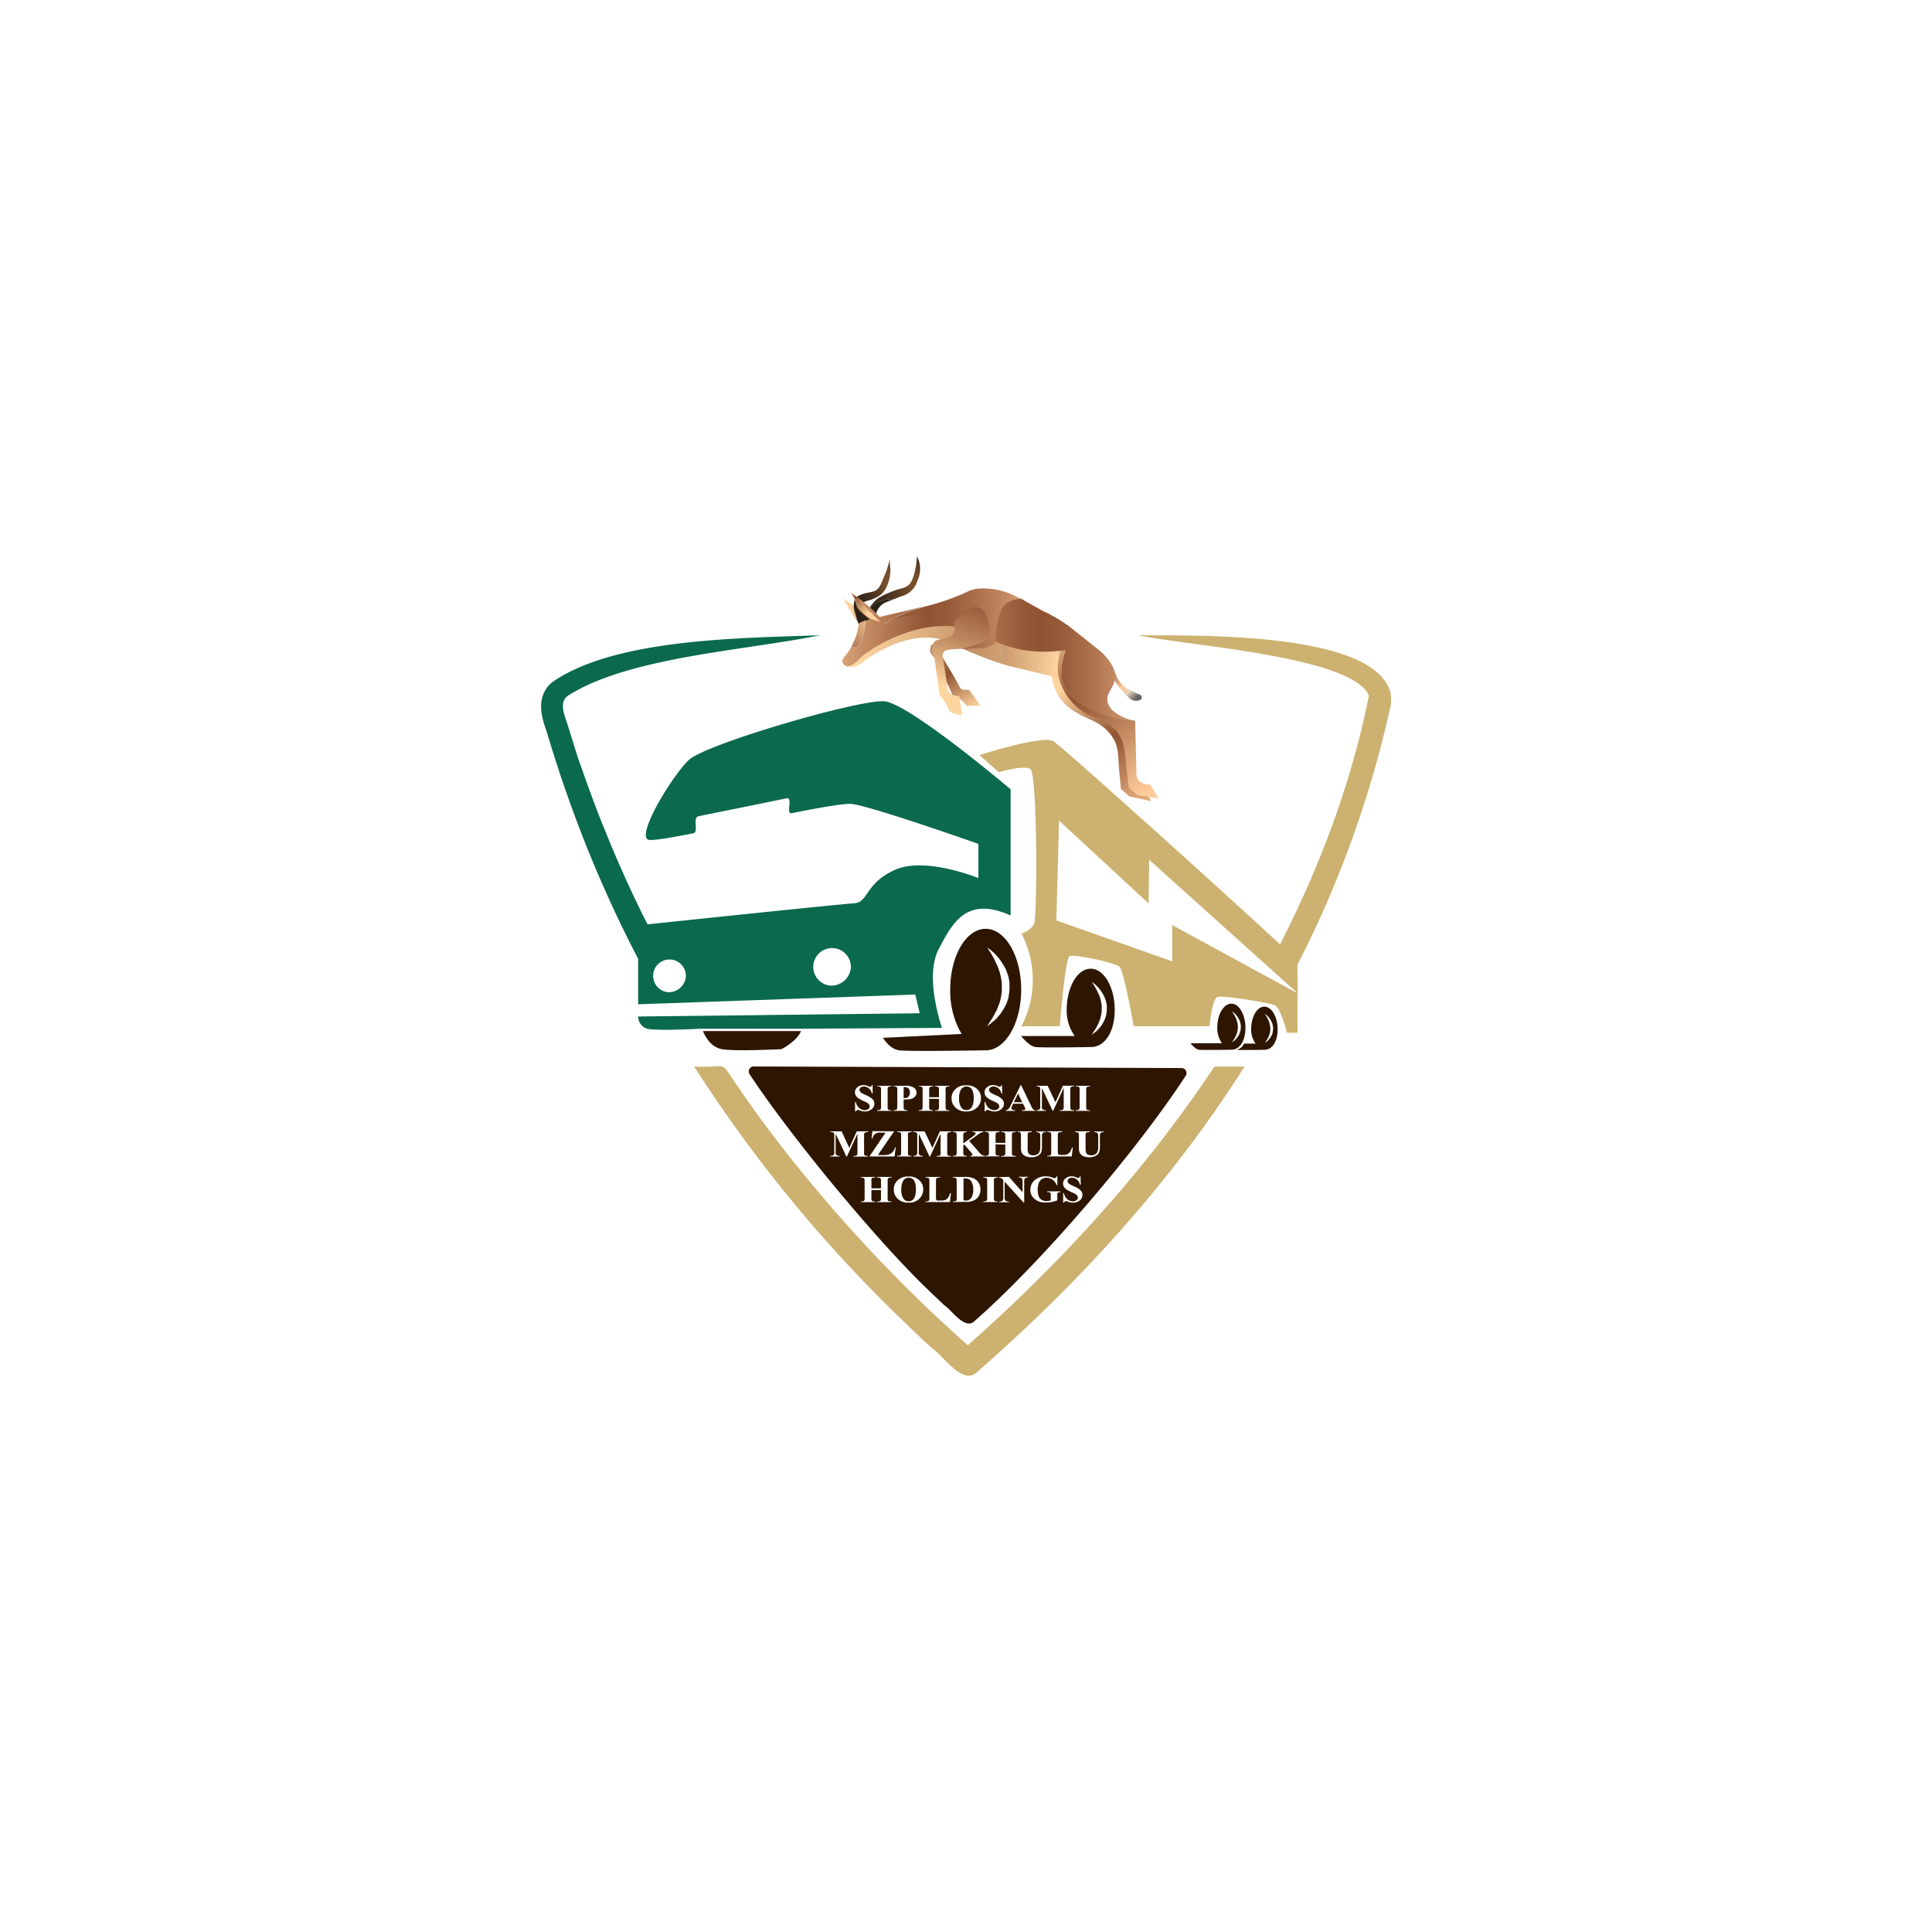 <svg xmlns="http://www.w3.org/2000/svg" xmlns:xlink="http://www.w3.org/1999/xlink" viewBox="0 0 500 500"><defs><style>.cls-1{fill:#fff;}.cls-2{fill:#2d1500;}.cls-3{fill:#ccb170;}.cls-4{fill:#0b694e;}.cls-5{fill:url(#linear-gradient);}.cls-6{fill:url(#linear-gradient-2);}.cls-7{fill:url(#linear-gradient-3);}.cls-8{fill:url(#linear-gradient-4);}.cls-9{fill:url(#linear-gradient-5);}.cls-10{fill:url(#linear-gradient-6);}.cls-11{fill:url(#linear-gradient-7);}.cls-12{fill:url(#linear-gradient-8);}.cls-13{fill:url(#linear-gradient-9);}.cls-14{fill:url(#linear-gradient-10);}.cls-15{fill:url(#linear-gradient-11);}.cls-16{fill:url(#linear-gradient-12);}.cls-17{fill:url(#linear-gradient-13);}.cls-18{fill:url(#linear-gradient-14);}.cls-19{fill:url(#linear-gradient-15);}.cls-20{fill:url(#linear-gradient-16);}.cls-21{fill:url(#linear-gradient-17);}.cls-22{fill:url(#linear-gradient-18);}.cls-23{fill:url(#linear-gradient-19);}.cls-24{fill:url(#linear-gradient-20);}.cls-25{fill:url(#linear-gradient-21);}.cls-26{fill:url(#linear-gradient-22);}.cls-27{fill:url(#linear-gradient-23);}.cls-28{fill:url(#linear-gradient-24);}.cls-29{fill:url(#linear-gradient-25);}</style><linearGradient id="linear-gradient" x1="298.86" y1="36.88" x2="280.29" y2="36.85" gradientTransform="translate(-53.31 220.55) rotate(-20.94)" gradientUnits="userSpaceOnUse"><stop offset="0" stop-color="#312418"/><stop offset="0.01" stop-color="#3b2a1b"/><stop offset="0.03" stop-color="#513821"/><stop offset="0.05" stop-color="#624226"/><stop offset="0.08" stop-color="#6d4a29"/><stop offset="0.12" stop-color="#744e2b"/><stop offset="0.24" stop-color="#764f2c"/><stop offset="0.43" stop-color="#5a3d24"/><stop offset="0.65" stop-color="#402d1c"/><stop offset="0.85" stop-color="#302318"/><stop offset="1" stop-color="#2a1f16"/></linearGradient><linearGradient id="linear-gradient-2" x1="225.53" y1="161.7" x2="228.98" y2="154.7" gradientUnits="userSpaceOnUse"><stop offset="0" stop-color="#2a1f16"/><stop offset="1" stop-color="#312418"/></linearGradient><linearGradient id="linear-gradient-3" x1="-576.9" y1="186.04" x2="-570.13" y2="186.04" gradientTransform="matrix(-1, 0, 0, 1, -351.71, -28.78)" gradientUnits="userSpaceOnUse"><stop offset="0" stop-color="#915333"/><stop offset="0.11" stop-color="#9d623f"/><stop offset="0.34" stop-color="#be8960"/><stop offset="0.64" stop-color="#f2c894"/><stop offset="0.69" stop-color="#fdd59f"/></linearGradient><linearGradient id="linear-gradient-4" x1="291.94" y1="37.5" x2="278.33" y2="37.48" xlink:href="#linear-gradient"/><linearGradient id="linear-gradient-5" x1="-640.33" y1="198.14" x2="-545.24" y2="193.04" xlink:href="#linear-gradient-3"/><linearGradient id="linear-gradient-6" x1="-640.19" y1="199.86" x2="-545.24" y2="194.77" gradientTransform="matrix(-1, 0, 0, 1, -351.71, -28.78)" gradientUnits="userSpaceOnUse"><stop offset="0" stop-color="#ffcc9a"/><stop offset="0.05" stop-color="#fed29d"/><stop offset="0.15" stop-color="#fdd59f"/><stop offset="0.49" stop-color="#915333"/><stop offset="1" stop-color="#ffcc9a"/></linearGradient><linearGradient id="linear-gradient-7" x1="-640.25" y1="194.36" x2="-546.29" y2="189.32" gradientTransform="matrix(-1, 0, 0, 1, -351.71, -28.78)" gradientUnits="userSpaceOnUse"><stop offset="0" stop-color="#915333"/><stop offset="0.18" stop-color="#ffcc9a"/><stop offset="0.23" stop-color="#e9b385"/><stop offset="0.32" stop-color="#c38a62"/><stop offset="0.4" stop-color="#a86c48"/><stop offset="0.47" stop-color="#975a39"/><stop offset="0.52" stop-color="#915333"/><stop offset="0.87" stop-color="#ffcc9a"/><stop offset="1" stop-color="#915333"/></linearGradient><linearGradient id="linear-gradient-8" x1="-641.15" y1="195.46" x2="-545.15" y2="190.31" gradientTransform="matrix(-1, 0, 0, 1, -351.71, -28.78)" gradientUnits="userSpaceOnUse"><stop offset="0" stop-color="#999"/><stop offset="0.18" stop-color="#c9c9c9"/><stop offset="0.29" stop-color="#bbb"/><stop offset="0.48" stop-color="#999"/><stop offset="0.52" stop-color="#a6a6a6"/><stop offset="0.6" stop-color="#bbb"/><stop offset="0.69" stop-color="#c8c8c8"/><stop offset="0.76" stop-color="#ccc"/><stop offset="1" stop-color="#999"/></linearGradient><linearGradient id="linear-gradient-9" x1="-606.39" y1="216.3" x2="-589.74" y2="188.28" xlink:href="#linear-gradient-6"/><linearGradient id="linear-gradient-10" x1="-646.42" y1="208.84" x2="-637.32" y2="198.51" gradientTransform="matrix(-1, 0, 0, 1, -351.71, -28.78)" gradientUnits="userSpaceOnUse"><stop offset="0" stop-color="#666"/><stop offset="0.17" stop-color="#e3d0ba"/><stop offset="0.33" stop-color="#ffcc9a"/><stop offset="0.38" stop-color="#efba8b"/><stop offset="0.51" stop-color="#cd956c"/><stop offset="0.64" stop-color="#b37853"/><stop offset="0.76" stop-color="#a06441"/><stop offset="0.88" stop-color="#955737"/><stop offset="1" stop-color="#915333"/></linearGradient><linearGradient id="linear-gradient-11" x1="-578.44" y1="188.66" x2="-568.4" y2="177.09" xlink:href="#linear-gradient-6"/><linearGradient id="linear-gradient-12" x1="-640.62" y1="191.68" x2="-545.86" y2="186.6" xlink:href="#linear-gradient-8"/><linearGradient id="linear-gradient-13" x1="-645.54" y1="191.41" x2="-602.05" y2="218.24" gradientTransform="matrix(-1, 0, 0, 1, -351.71, -28.78)" gradientUnits="userSpaceOnUse"><stop offset="0" stop-color="#999"/><stop offset="0.14" stop-color="#e6e6e6"/><stop offset="0.49" stop-color="#999"/><stop offset="0.73" stop-color="#9d9d9d"/><stop offset="1" stop-color="#e6e6e6"/></linearGradient><linearGradient id="linear-gradient-14" x1="-627.72" y1="197.84" x2="-652.02" y2="241.44" xlink:href="#linear-gradient-6"/><linearGradient id="linear-gradient-15" x1="-625.8" y1="203.64" x2="-631.87" y2="172.07" xlink:href="#linear-gradient-6"/><linearGradient id="linear-gradient-16" x1="-647.83" y1="195.26" x2="-603.56" y2="222.57" xlink:href="#linear-gradient-8"/><linearGradient id="linear-gradient-17" x1="-620.55" y1="181.12" x2="-649.29" y2="233.7" xlink:href="#linear-gradient-6"/><linearGradient id="linear-gradient-18" x1="-582.68" y1="185.7" x2="-557.81" y2="204.49" gradientTransform="matrix(-1, 0, 0, 1, -351.71, -28.78)" gradientUnits="userSpaceOnUse"><stop offset="0" stop-color="#ffcc9a"/><stop offset="0.05" stop-color="#fed29d"/><stop offset="0.15" stop-color="#fdd59f"/><stop offset="0.61" stop-color="#915333"/><stop offset="1" stop-color="#ffcc9a"/></linearGradient><linearGradient id="linear-gradient-19" x1="-603.79" y1="182.74" x2="-593.6" y2="217.01" xlink:href="#linear-gradient-3"/><linearGradient id="linear-gradient-20" x1="-641.09" y1="184.63" x2="-546.05" y2="179.54" gradientTransform="matrix(-1, 0, 0, 1, -351.71, -28.78)" gradientUnits="userSpaceOnUse"><stop offset="0" stop-color="#999"/><stop offset="0.14" stop-color="#e6e6e6"/><stop offset="0.91" stop-color="#9d9d9d"/><stop offset="1" stop-color="#e6e6e6"/></linearGradient><linearGradient id="linear-gradient-21" x1="-641.16" y1="190.24" x2="-544.81" y2="185.07" xlink:href="#linear-gradient-8"/><linearGradient id="linear-gradient-22" x1="-640.21" y1="198.06" x2="-545.4" y2="192.98" gradientTransform="matrix(-1, 0, 0, 1, -351.71, -28.78)" gradientUnits="userSpaceOnUse"><stop offset="0" stop-color="#999"/><stop offset="0.15" stop-color="#ccc"/><stop offset="0.4" stop-color="gray"/><stop offset="0.44" stop-color="#8f8f8f"/><stop offset="0.54" stop-color="#aeaeae"/><stop offset="0.64" stop-color="#c7c7c7"/><stop offset="0.75" stop-color="#d8d8d8"/><stop offset="0.86" stop-color="#e3e3e3"/><stop offset="1" stop-color="#e6e6e6"/></linearGradient><linearGradient id="linear-gradient-23" x1="-657.19" y1="193.56" x2="-521.78" y2="186.3" xlink:href="#linear-gradient-18"/><linearGradient id="linear-gradient-24" x1="188.63" y1="160.05" x2="287.58" y2="160.05" gradientUnits="userSpaceOnUse"><stop offset="0" stop-color="#915333"/><stop offset="0.18" stop-color="#ffcc9a"/><stop offset="0.23" stop-color="#e9b385"/><stop offset="0.32" stop-color="#c38a62"/><stop offset="0.4" stop-color="#a86c48"/><stop offset="0.47" stop-color="#975a39"/><stop offset="0.52" stop-color="#915333"/><stop offset="0.57" stop-color="#975a39"/><stop offset="0.64" stop-color="#a96d49"/><stop offset="0.73" stop-color="#c58c64"/><stop offset="0.83" stop-color="#ecb788"/><stop offset="0.87" stop-color="#ffcc9a"/><stop offset="1" stop-color="#915333"/></linearGradient><linearGradient id="linear-gradient-25" x1="219.74" y1="170.66" x2="315.32" y2="170.66" xlink:href="#linear-gradient-24"/></defs><g id="Layer_2" data-name="Layer 2"><g id="Layer_1-2" data-name="Layer 1"><rect class="cls-1" width="500" height="500"/><path class="cls-2" d="M195.21,276a1.3,1.3,0,0,0-1.22,2c10.76,16.3,32.94,43.14,46.41,56,1,1,3.15,3,4.23,4,1.6,1,5.1,6.28,7.53,3.93,17.16-15,42-44,54.7-63.52a1.3,1.3,0,0,0-1.21-2Z"/><path class="cls-3" d="M359.84,179.13c-4.51-15.79-50.5-14.61-65.27-14.73,11.94,2.65,55.46,5.38,59.7,15.63-4.42,22.22-12.5,43.85-23,64.39-13.55-12.62-56.3-51.15-58.65-52.58-2.77-1.69-19.14,3.58-19.14,3.58l5,4.43s6.33-1.9,8.17-.84,1.85,38.57.93,40.26a5.92,5.92,0,0,1-3.23,2.32,26,26,0,0,1,0,24h9.91s1.39-17.5,2.54-18.13,11.76,1.69,12.92,2.74,3.69,15.39,3.69,15.39h19.6s.69-7.17,2.08-7.59,13.14,1.48,14.75,2.11,3.23,7.17,3.23,7.17h2.72V257.05l-32.4-17.62v9.36l-30-10.58.69-25.84,23.18,21.44.15-11.3,38.42,34.54-.06-7.36a277,277,0,0,0,23.79-65.55A10.67,10.67,0,0,0,359.84,179.13Z"/><path class="cls-3" d="M312.46,278.75c-17.26,25.46-38.47,48.61-62,69.4a383.29,383.29,0,0,1-47.54-50.59c-4.05-5.14-8.84-11.71-12.47-17.09-4.32-6.41-1.82-4-10.79-4.45a361.15,361.15,0,0,0,55.43,67.13c1.53,1.52,4.75,4.55,6.39,6,2.45,1.48,7.67,9.58,11.37,5.94,26.77-23.36,50.67-49.7,69.22-79.05h-7.78Z"/><path class="cls-1" d="M225.84,280.83l0,2.17h-.21a2.12,2.12,0,0,0-.75-1.31,1.94,1.94,0,0,0-1.29-.5,1.31,1.31,0,0,0-.85.26.76.76,0,0,0-.31.6.74.74,0,0,0,.11.39,1.54,1.54,0,0,0,.49.44,9.35,9.35,0,0,0,1.14.57,5.07,5.07,0,0,1,1.69,1.06,1.72,1.72,0,0,1,.43,1.14,1.79,1.79,0,0,1-.7,1.4,2.59,2.59,0,0,1-1.77.59,3.21,3.21,0,0,1-.63-.06,4.84,4.84,0,0,1-.76-.24,1.22,1.22,0,0,0-.41-.09.57.57,0,0,0-.29.09.84.84,0,0,0-.25.3h-.19v-2.46h.19a2.77,2.77,0,0,0,.89,1.58,2.23,2.23,0,0,0,1.43.55,1.37,1.37,0,0,0,.93-.3.84.84,0,0,0,.35-.68.86.86,0,0,0-.13-.45,1.59,1.59,0,0,0-.41-.41,6.18,6.18,0,0,0-1-.5,8.06,8.06,0,0,1-1.39-.75,2.36,2.36,0,0,1-.66-.68,1.63,1.63,0,0,1-.23-.84,1.68,1.68,0,0,1,.63-1.32,2.29,2.29,0,0,1,1.58-.55,3,3,0,0,1,.67.07,3.52,3.52,0,0,1,.6.22,1.56,1.56,0,0,0,.5.15.28.28,0,0,0,.21-.07,1,1,0,0,0,.15-.37Z"/><path class="cls-1" d="M230.71,287.31v.18H227v-.18h.24a1.06,1.06,0,0,0,.5-.1.43.43,0,0,0,.21-.23,1.79,1.79,0,0,0,.06-.61v-4.28a1.86,1.86,0,0,0-.06-.62.47.47,0,0,0-.24-.22,1,1,0,0,0-.47-.1H227V281h3.73v.17h-.24a1,1,0,0,0-.5.11.43.43,0,0,0-.21.23,1.68,1.68,0,0,0-.06.6v4.28a1.9,1.9,0,0,0,.06.63.52.52,0,0,0,.24.22,1,1,0,0,0,.47.09Z"/><path class="cls-1" d="M233.86,284.54v1.81a1.76,1.76,0,0,0,.07.66.5.5,0,0,0,.25.22,2,2,0,0,0,.67.08v.18h-3.62v-.18a2,2,0,0,0,.67-.08.52.52,0,0,0,.24-.22,1.69,1.69,0,0,0,.08-.66v-4.23a1.79,1.79,0,0,0-.08-.67.45.45,0,0,0-.25-.21,1.62,1.62,0,0,0-.66-.09V281h3.1a3.66,3.66,0,0,1,2.2.5,1.53,1.53,0,0,1,.24,2.33,2.26,2.26,0,0,1-1.19.62A9.53,9.53,0,0,1,233.86,284.54Zm0-3.19v2.82h.26a1.34,1.34,0,0,0,1-.35,1.49,1.49,0,0,0,.35-1.08,1.42,1.42,0,0,0-.35-1.06,1.41,1.41,0,0,0-1-.34Z"/><path class="cls-1" d="M240.47,284.36v2a1.9,1.9,0,0,0,.06.63.52.52,0,0,0,.24.22,1,1,0,0,0,.47.09h.24v.18h-3.73v-.18H238a1,1,0,0,0,.5-.1.43.43,0,0,0,.21-.23,1.79,1.79,0,0,0,.06-.61v-4.28a1.86,1.86,0,0,0-.06-.62.47.47,0,0,0-.24-.22,1,1,0,0,0-.47-.1h-.24V281h3.73v.17h-.24a1,1,0,0,0-.5.11.43.43,0,0,0-.21.23,1.68,1.68,0,0,0-.06.6v1.85H243v-1.85a1.86,1.86,0,0,0-.06-.62.47.47,0,0,0-.24-.22,1.07,1.07,0,0,0-.48-.1H242V281h3.72v.17h-.23a1,1,0,0,0-.5.11.43.43,0,0,0-.21.23,1.68,1.68,0,0,0-.06.6v4.28a1.9,1.9,0,0,0,.06.63.45.45,0,0,0,.23.22,1.08,1.08,0,0,0,.48.09h.23v.18H242v-.18h.23a1,1,0,0,0,.5-.1.45.45,0,0,0,.22-.23,1.79,1.79,0,0,0,.06-.61v-2Z"/><path class="cls-1" d="M250.05,280.89a3.76,3.76,0,0,1,2.77.9,3.13,3.13,0,0,1,1.06,2.42,3.27,3.27,0,0,1-.79,2.18,3.67,3.67,0,0,1-3,1.25,3.76,3.76,0,0,1-3-1.19,3.24,3.24,0,0,1-.83-2.24,3.1,3.1,0,0,1,1.08-2.41A3.58,3.58,0,0,1,250.05,280.89Zm.07.3a1.62,1.62,0,0,0-1.49.92,4.42,4.42,0,0,0-.42,2.15,3.94,3.94,0,0,0,.64,2.46,1.53,1.53,0,0,0,1.26.56,1.59,1.59,0,0,0,.9-.24,2,2,0,0,0,.72-1,5.07,5.07,0,0,0,.26-1.76,5.27,5.27,0,0,0-.27-1.94,1.8,1.8,0,0,0-.67-.9A1.64,1.64,0,0,0,250.12,281.19Z"/><path class="cls-1" d="M259.32,280.83l.06,2.17h-.22a2.12,2.12,0,0,0-.75-1.31,1.91,1.91,0,0,0-1.29-.5,1.28,1.28,0,0,0-.84.26.77.77,0,0,0-.32.6.74.74,0,0,0,.11.39,1.79,1.79,0,0,0,.49.44,11.28,11.28,0,0,0,1.14.57,4.86,4.86,0,0,1,1.69,1.06,1.67,1.67,0,0,1,.43,1.14,1.76,1.76,0,0,1-.7,1.4,2.59,2.59,0,0,1-1.76.59,3.24,3.24,0,0,1-.64-.06,4.47,4.47,0,0,1-.75-.24,1.32,1.32,0,0,0-.42-.09.6.6,0,0,0-.29.09.73.73,0,0,0-.24.3h-.2v-2.46h.2a2.71,2.71,0,0,0,.89,1.58,2.21,2.21,0,0,0,1.42.55,1.41,1.41,0,0,0,.94-.3.87.87,0,0,0,.35-.68.88.88,0,0,0-.14-.45,1.54,1.54,0,0,0-.4-.41,7.28,7.28,0,0,0-1-.5,8.23,8.23,0,0,1-1.4-.75,2.32,2.32,0,0,1-.65-.68,1.54,1.54,0,0,1-.23-.84,1.7,1.7,0,0,1,.62-1.32,2.31,2.31,0,0,1,1.58-.55,2.93,2.93,0,0,1,.67.07,3,3,0,0,1,.6.22,1.63,1.63,0,0,0,.5.15.32.32,0,0,0,.22-.07.85.85,0,0,0,.14-.37Z"/><path class="cls-1" d="M264.73,285.64h-2.52l-.3.63a1.27,1.27,0,0,0-.15.52.43.43,0,0,0,.25.41,2,2,0,0,0,.69.11v.18h-2.37v-.18A1.09,1.09,0,0,0,261,287a3.86,3.86,0,0,0,.6-1l2.55-5.2h.1l2.57,5.34a3.2,3.2,0,0,0,.61,1,.79.79,0,0,0,.5.17v.18h-3.45v-.18h.15a1.18,1.18,0,0,0,.58-.1.26.26,0,0,0,.11-.23.55.55,0,0,0,0-.17,3.12,3.12,0,0,0-.15-.36Zm-.18-.36L263.49,283l-1.1,2.24Z"/><path class="cls-1" d="M273.15,285.27l1.93-4.29H278v.17h-.23a1,1,0,0,0-.5.11.45.45,0,0,0-.21.22,1.75,1.75,0,0,0-.06.6v4.29a1.9,1.9,0,0,0,.06.63.49.49,0,0,0,.23.22,1.08,1.08,0,0,0,.48.09H278v.18h-3.72v-.18h.23a1.08,1.08,0,0,0,.51-.1.43.43,0,0,0,.21-.23,1.79,1.79,0,0,0,.06-.61v-4.82l-2.74,5.94h-.12l-2.78-5.9v4.59a3.21,3.21,0,0,0,0,.59.67.67,0,0,0,.3.39,1.32,1.32,0,0,0,.71.15v.18h-2.43v-.18h.07a1.27,1.27,0,0,0,.44-.07.64.64,0,0,0,.31-.2.76.76,0,0,0,.16-.35,4.41,4.41,0,0,0,0-.49v-4.12a2,2,0,0,0-.05-.62.51.51,0,0,0-.24-.21,1.07,1.07,0,0,0-.48-.1h-.22V281h2.91Z"/><path class="cls-1" d="M282.12,287.31v.18h-3.73v-.18h.24a1,1,0,0,0,.5-.1.43.43,0,0,0,.21-.23,1.79,1.79,0,0,0,.06-.61v-4.28a1.86,1.86,0,0,0-.06-.62.47.47,0,0,0-.24-.22,1,1,0,0,0-.47-.1h-.24V281h3.73v.17h-.24a1,1,0,0,0-.5.11.43.43,0,0,0-.21.23,1.68,1.68,0,0,0-.06.6v4.28a1.9,1.9,0,0,0,.06.63.52.52,0,0,0,.24.22,1,1,0,0,0,.47.09Z"/><path class="cls-1" d="M219.79,297.07l1.93-4.29h2.9V293h-.23a1,1,0,0,0-.5.1.45.45,0,0,0-.21.22,1.75,1.75,0,0,0-.06.6v4.3a1.86,1.86,0,0,0,.06.62.45.45,0,0,0,.23.22,1.08,1.08,0,0,0,.48.09h.23v.18H220.9v-.18h.23a1.08,1.08,0,0,0,.51-.1.43.43,0,0,0,.21-.23,1.71,1.71,0,0,0,.06-.6v-4.83l-2.74,5.94h-.12l-2.78-5.9V298a3.21,3.21,0,0,0,0,.59.72.72,0,0,0,.3.39,1.32,1.32,0,0,0,.71.15v.18h-2.43v-.18H215a1,1,0,0,0,.44-.07.71.71,0,0,0,.31-.19.8.8,0,0,0,.16-.36,3.17,3.17,0,0,0,0-.49v-4.12a1.79,1.79,0,0,0-.06-.61.52.52,0,0,0-.24-.22,1.08,1.08,0,0,0-.48-.09h-.22v-.18h2.91Z"/><path class="cls-1" d="M231.39,292.78l-4.19,6.15h1.35a5.84,5.84,0,0,0,1.35-.11,2.4,2.4,0,0,0,1.07-.64,2.48,2.48,0,0,0,.63-1.24h.21l-.29,2.35H225l4.19-6.16h-1.05a6.07,6.07,0,0,0-.81,0,1.85,1.85,0,0,0-.69.25,1.49,1.49,0,0,0-.54.49,2.35,2.35,0,0,0-.33.78h-.2l.2-1.91Z"/><path class="cls-1" d="M235.93,299.11v.18h-3.72v-.18h.24a1,1,0,0,0,.49-.1.41.41,0,0,0,.22-.23,2.17,2.17,0,0,0,.05-.6v-4.29a2.36,2.36,0,0,0-.05-.62.52.52,0,0,0-.24-.22,1,1,0,0,0-.47-.09h-.24v-.18h3.72V293h-.23a1,1,0,0,0-.5.1.49.49,0,0,0-.22.23,1.86,1.86,0,0,0,0,.6v4.29a1.86,1.86,0,0,0,.06.62.49.49,0,0,0,.23.22,1.08,1.08,0,0,0,.48.09Z"/><path class="cls-1" d="M241.31,297.07l1.93-4.29h2.9V293h-.23a1,1,0,0,0-.5.1.45.45,0,0,0-.21.22,1.75,1.75,0,0,0-.06.6v4.3a1.86,1.86,0,0,0,.06.62.45.45,0,0,0,.23.22,1.08,1.08,0,0,0,.48.09h.23v.18h-3.72v-.18h.23a1.08,1.08,0,0,0,.51-.1.43.43,0,0,0,.21-.23,1.71,1.71,0,0,0,.06-.6v-4.83l-2.73,5.94h-.13l-2.78-5.9V298a3.21,3.21,0,0,0,0,.59.72.72,0,0,0,.3.39,1.32,1.32,0,0,0,.71.15v.18H236.4v-.18h.07a1,1,0,0,0,.44-.07.71.71,0,0,0,.31-.19.8.8,0,0,0,.16-.36,3.17,3.17,0,0,0,0-.49v-4.12a1.79,1.79,0,0,0-.06-.61.52.52,0,0,0-.24-.22,1.08,1.08,0,0,0-.48-.09h-.22v-.18h2.91Z"/><path class="cls-1" d="M250.82,295.27l2.51,2.87a3.71,3.71,0,0,0,.91.82,1.23,1.23,0,0,0,.59.15v.18h-3.71v-.18a1,1,0,0,0,.45-.1.2.2,0,0,0,.11-.17c0-.14-.17-.39-.49-.76l-1.63-1.88-.26.2v1.78a1.9,1.9,0,0,0,.06.63.46.46,0,0,0,.24.21,1.35,1.35,0,0,0,.57.09v.18h-3.59v-.18h.24a1,1,0,0,0,.49-.1.41.41,0,0,0,.22-.23,2.17,2.17,0,0,0,.05-.6v-4.29a2.36,2.36,0,0,0-.05-.62.52.52,0,0,0-.24-.22,1,1,0,0,0-.47-.09h-.24v-.18h3.55V293a1.36,1.36,0,0,0-.56.09.47.47,0,0,0-.21.23,1.79,1.79,0,0,0-.06.61v2l2.64-1.95c.37-.28.55-.49.55-.66a.33.33,0,0,0-.23-.29,2.21,2.21,0,0,0-.57-.06v-.18h2.78V293a1.44,1.44,0,0,0-.58.12,8.91,8.91,0,0,0-1,.66Z"/><path class="cls-1" d="M257.65,296.16v2a1.86,1.86,0,0,0,.06.62.47.47,0,0,0,.24.22,1,1,0,0,0,.47.09h.24v.18h-3.73v-.18h.24a1,1,0,0,0,.5-.1.43.43,0,0,0,.21-.23,1.71,1.71,0,0,0,.06-.6v-4.29a1.86,1.86,0,0,0-.06-.62.55.55,0,0,0-.23-.22,1.08,1.08,0,0,0-.48-.09h-.24v-.18h3.73V293h-.24a1.06,1.06,0,0,0-.5.1.43.43,0,0,0-.21.23,1.75,1.75,0,0,0-.06.6v1.85h2.52v-1.85a1.86,1.86,0,0,0-.06-.62.52.52,0,0,0-.24-.22,1.08,1.08,0,0,0-.48-.09h-.23v-.18h3.72V293h-.23a1,1,0,0,0-.5.1.43.43,0,0,0-.21.23,1.75,1.75,0,0,0-.06.6v4.29a1.86,1.86,0,0,0,.06.62.45.45,0,0,0,.23.22,1.08,1.08,0,0,0,.48.09h.23v.18h-3.72v-.18h.23a1,1,0,0,0,.5-.1.45.45,0,0,0,.22-.23,1.71,1.71,0,0,0,.06-.6v-2Z"/><path class="cls-1" d="M263.33,292.78H267V293h-.19a1.32,1.32,0,0,0-.57.08.47.47,0,0,0-.22.22,2.29,2.29,0,0,0-.06.69v3.19a3,3,0,0,0,.14,1.16,1.21,1.21,0,0,0,.48.47,1.73,1.73,0,0,0,.83.19,1.91,1.91,0,0,0,1-.24,1.55,1.55,0,0,0,.61-.66,3.75,3.75,0,0,0,.2-1.45V294a1.34,1.34,0,0,0-.1-.62.57.57,0,0,0-.25-.26,1.53,1.53,0,0,0-.67-.11v-.18h2.46V293h-.14a1,1,0,0,0-.5.11.59.59,0,0,0-.29.33,1.42,1.42,0,0,0-.07.55v2.47a5.52,5.52,0,0,1-.17,1.66,1.87,1.87,0,0,1-.8.94,3.17,3.17,0,0,1-1.75.43,3.61,3.61,0,0,1-1.43-.23,2.07,2.07,0,0,1-1-.79,2.51,2.51,0,0,1-.29-1.29V294a2.37,2.37,0,0,0-.06-.7A.57.57,0,0,0,264,293a1.54,1.54,0,0,0-.62-.07Z"/><path class="cls-1" d="M277.64,297l-.27,2.28h-6.32v-.18h.23a1,1,0,0,0,.5-.1.43.43,0,0,0,.21-.23,1.71,1.71,0,0,0,.06-.6v-4.29a1.86,1.86,0,0,0-.06-.62.49.49,0,0,0-.23-.22,1.08,1.08,0,0,0-.48-.09h-.23v-.18h3.8V293h-.31a1,1,0,0,0-.5.1.45.45,0,0,0-.22.23,1.75,1.75,0,0,0-.06.6V298a1.67,1.67,0,0,0,.07.64.38.38,0,0,0,.24.2,2.56,2.56,0,0,0,.64.05h.59a2.06,2.06,0,0,0,.95-.19,1.67,1.67,0,0,0,.65-.57,4.39,4.39,0,0,0,.53-1.16Z"/><path class="cls-1" d="M278.28,292.78H282V293h-.19a1.26,1.26,0,0,0-.57.08.43.43,0,0,0-.22.22,2.16,2.16,0,0,0-.07.69v3.19a2.91,2.91,0,0,0,.15,1.16,1.18,1.18,0,0,0,.47.47,1.77,1.77,0,0,0,.84.19,1.94,1.94,0,0,0,1-.24,1.47,1.47,0,0,0,.6-.66,3.52,3.52,0,0,0,.21-1.45V294a1.49,1.49,0,0,0-.1-.62.55.55,0,0,0-.26-.26,1.48,1.48,0,0,0-.66-.11v-.18h2.46V293h-.15a.91.91,0,0,0-.49.11.59.59,0,0,0-.29.33,1.42,1.42,0,0,0-.07.55v2.47a5.88,5.88,0,0,1-.17,1.66,1.92,1.92,0,0,1-.8.94,3.17,3.17,0,0,1-1.75.43,3.57,3.57,0,0,1-1.43-.23,2,2,0,0,1-1-.79,2.51,2.51,0,0,1-.29-1.29V294a2,2,0,0,0-.07-.7.49.49,0,0,0-.23-.22,1.57,1.57,0,0,0-.62-.07Z"/><path class="cls-1" d="M225.52,308v2a1.86,1.86,0,0,0,.06.62.49.49,0,0,0,.23.22,1,1,0,0,0,.48.1h.23v.17H222.8v-.17H223a1.2,1.2,0,0,0,.5-.1.52.52,0,0,0,.21-.23,2.27,2.27,0,0,0,.05-.61V305.7a2.46,2.46,0,0,0-.05-.63.58.58,0,0,0-.24-.22,1,1,0,0,0-.47-.09h-.24v-.18h3.72v.18h-.23a1,1,0,0,0-.5.1.55.55,0,0,0-.22.23,2.27,2.27,0,0,0,0,.61v1.84H228V305.7a1.94,1.94,0,0,0-.06-.63.49.49,0,0,0-.23-.22,1.08,1.08,0,0,0-.48-.09H227v-.18h3.72v.18h-.23a1,1,0,0,0-.5.1.55.55,0,0,0-.22.23,1.9,1.9,0,0,0-.05.61V310a2,2,0,0,0,.05.62.47.47,0,0,0,.24.22,1,1,0,0,0,.48.1h.23v.17H227v-.17h.23a1.13,1.13,0,0,0,.5-.1.52.52,0,0,0,.21-.23A1.79,1.79,0,0,0,228,310v-2Z"/><path class="cls-1" d="M235.1,304.49a3.74,3.74,0,0,1,2.77.91,3.15,3.15,0,0,1,1.06,2.41,3.25,3.25,0,0,1-.79,2.18,3.64,3.64,0,0,1-3,1.25,3.75,3.75,0,0,1-3-1.19,3.28,3.28,0,0,1-.83-2.23,3.12,3.12,0,0,1,1.08-2.42A3.65,3.65,0,0,1,235.1,304.49Zm.06.31a1.6,1.6,0,0,0-1.48.91,4.48,4.48,0,0,0-.42,2.15,3.92,3.92,0,0,0,.64,2.47,1.52,1.52,0,0,0,1.25.55,1.65,1.65,0,0,0,.91-.24,2,2,0,0,0,.72-1,5.09,5.09,0,0,0,.25-1.76,5.28,5.28,0,0,0-.26-1.93,1.89,1.89,0,0,0-.67-.91A1.72,1.72,0,0,0,235.16,304.8Z"/><path class="cls-1" d="M246.11,308.81l-.27,2.28h-6.33v-.17h.24a1.17,1.17,0,0,0,.5-.1.52.52,0,0,0,.21-.23,1.79,1.79,0,0,0,.06-.61V305.7a1.94,1.94,0,0,0-.06-.63.58.58,0,0,0-.24-.22,1,1,0,0,0-.47-.09h-.24v-.18h3.8v.18H243a1.06,1.06,0,0,0-.5.1.47.47,0,0,0-.21.23,1.79,1.79,0,0,0-.06.61v4.15a2,2,0,0,0,.06.63.45.45,0,0,0,.25.21,3.54,3.54,0,0,0,.64,0h.59a2.16,2.16,0,0,0,.94-.18,1.73,1.73,0,0,0,.66-.58,4.42,4.42,0,0,0,.52-1.16Z"/><path class="cls-1" d="M246.63,311.09v-.17h.24a1,1,0,0,0,.47-.09.58.58,0,0,0,.25-.24,2.16,2.16,0,0,0,0-.61V305.7a1.94,1.94,0,0,0-.06-.63.58.58,0,0,0-.24-.22,1,1,0,0,0-.47-.09h-.24v-.18h3.19a5.6,5.6,0,0,1,2.06.32,3,3,0,0,1,1.44,1.18,3.46,3.46,0,0,1,.25,3,2.77,2.77,0,0,1-.63,1,3,3,0,0,1-.88.6,5.14,5.14,0,0,1-1.23.36,7.79,7.79,0,0,1-1,0Zm2.72-6.14V310a1.64,1.64,0,0,0,0,.5.32.32,0,0,0,.14.14,1.08,1.08,0,0,0,.41.07,1.64,1.64,0,0,0,1.34-.55,3.48,3.48,0,0,0,.63-2.29,4,4,0,0,0-.43-2,1.76,1.76,0,0,0-.88-.79A3.7,3.7,0,0,0,249.35,305Z"/><path class="cls-1" d="M258.2,310.92v.17h-3.72v-.17h.23a1.13,1.13,0,0,0,.5-.1.52.52,0,0,0,.21-.23,1.79,1.79,0,0,0,.06-.61V305.7a1.94,1.94,0,0,0-.06-.63.54.54,0,0,0-.23-.22,1.08,1.08,0,0,0-.48-.09h-.23v-.18h3.72v.18H258a1,1,0,0,0-.5.1.45.45,0,0,0-.22.23,1.79,1.79,0,0,0-.06.61V310a1.86,1.86,0,0,0,.06.62.47.47,0,0,0,.24.22,1,1,0,0,0,.48.1Z"/><path class="cls-1" d="M261.13,304.58l3.51,4v-2.8a1.25,1.25,0,0,0-.18-.79,1.05,1.05,0,0,0-.85-.27v-.18H266v.18a1.69,1.69,0,0,0-.61.14.54.54,0,0,0-.24.27,1.66,1.66,0,0,0-.09.65v5.42h-.18L260,305.82V310a.86.86,0,0,0,.29.76,1.08,1.08,0,0,0,.64.2h.17v.17H258.6v-.17a1.28,1.28,0,0,0,.82-.22,1,1,0,0,0,.23-.74v-4.59l-.15-.18a1.41,1.41,0,0,0-.4-.34,1.49,1.49,0,0,0-.5-.09v-.18Z"/><path class="cls-1" d="M273.64,304.43v2.3h-.19a2.92,2.92,0,0,0-1.06-1.43,2.61,2.61,0,0,0-1.54-.49,2.09,2.09,0,0,0-1.33.41,2.21,2.21,0,0,0-.75,1.14,5.51,5.51,0,0,0-.22,1.51,5.06,5.06,0,0,0,.24,1.64,1.87,1.87,0,0,0,.78,1,2.7,2.7,0,0,0,1.81.28,4.17,4.17,0,0,0,.56-.14v-1.36a1.34,1.34,0,0,0-.06-.5.55.55,0,0,0-.24-.2,1,1,0,0,0-.44-.09H271v-.18h3.46v.18a1.73,1.73,0,0,0-.55.1.53.53,0,0,0-.24.25,1.2,1.2,0,0,0-.05.44v1.36a8.32,8.32,0,0,1-1.42.42,8.45,8.45,0,0,1-1.53.14A5,5,0,0,1,269,311a4.32,4.32,0,0,1-1.19-.67,3.3,3.3,0,0,1-.8-.92,3.07,3.07,0,0,1-.36-1.49,3.21,3.21,0,0,1,1.12-2.48,4.16,4.16,0,0,1,2.85-1,4.61,4.61,0,0,1,.95.08,4.09,4.09,0,0,1,.75.21,3.54,3.54,0,0,0,.61.18.49.49,0,0,0,.28-.09.92.92,0,0,0,.23-.38Z"/><path class="cls-1" d="M279.64,304.43l.06,2.17h-.21a2.25,2.25,0,0,0-.75-1.31,2,2,0,0,0-1.29-.5,1.26,1.26,0,0,0-.85.27.75.75,0,0,0-.31.6.63.63,0,0,0,.11.38,1.76,1.76,0,0,0,.48.45c.17.1.55.29,1.14.56a5.18,5.18,0,0,1,1.69,1.06,1.71,1.71,0,0,1,.43,1.14,1.79,1.79,0,0,1-.69,1.41,2.68,2.68,0,0,1-1.77.59,3.24,3.24,0,0,1-.64-.06,5.65,5.65,0,0,1-.75-.24,1.4,1.4,0,0,0-.41-.1.56.56,0,0,0-.29.1.66.66,0,0,0-.25.29h-.19v-2.46h.19a2.74,2.74,0,0,0,.89,1.59,2.19,2.19,0,0,0,1.42.54,1.45,1.45,0,0,0,.94-.29.88.88,0,0,0,.35-.68.9.9,0,0,0-.13-.45,1.59,1.59,0,0,0-.41-.41,6.48,6.48,0,0,0-1-.51,9.17,9.17,0,0,1-1.4-.74,2.47,2.47,0,0,1-.65-.69,1.6,1.6,0,0,1-.23-.83,1.71,1.71,0,0,1,.63-1.33,2.31,2.31,0,0,1,1.57-.55,2.93,2.93,0,0,1,.67.08,4.05,4.05,0,0,1,.61.21,1.38,1.38,0,0,0,.49.16.31.31,0,0,0,.22-.08.89.89,0,0,0,.15-.37Z"/><path class="cls-2" d="M255.1,240.38c-5.07,0-9.18,7-9.18,15.71a22,22,0,0,0,2.94,11.5h0l-20.33,1s1.62,2.88,4.16,3.23,22.42,0,22.42,0c5.06,0,9.17-7,9.17-15.71S260.16,240.38,255.1,240.38Zm5.69,18.44-.36,1a13.91,13.91,0,0,1-1,1.8,8.92,8.92,0,0,1-1.12,1.46,7.12,7.12,0,0,1-1.07,1.11c-.35.31-.68.56-.93.77l-.83.63s.19-.33.53-.86c.17-.27.37-.6.62-.95a9.75,9.75,0,0,0,.72-1.26l.39-.72a4,4,0,0,0,.37-.78c.19-.55.46-1.11.64-1.71a16.16,16.16,0,0,0,.4-1.86,9.78,9.78,0,0,0,.12-2c0-.33,0-.66,0-1s-.09-.65-.14-1a16.54,16.54,0,0,0-.42-1.88c-.24-.58-.38-1.19-.64-1.72s-.48-1-.71-1.52c-.49-.94-.95-1.71-1.3-2.24s-.55-.84-.55-.84a7.94,7.94,0,0,1,.86.61c.26.2.56.47.9.79a13.49,13.49,0,0,1,1.05,1.14,10.25,10.25,0,0,1,1.07,1.48,12.14,12.14,0,0,1,1,1.79c.13.33.24.67.36,1a4.77,4.77,0,0,1,.3,1.06l.21,1.1c0,.38,0,.76,0,1.14a9.3,9.3,0,0,1-.2,2.24A3.85,3.85,0,0,1,260.79,258.82Z"/><path class="cls-2" d="M282.27,250.7c-3.43,0-6.21,4.77-6.21,10.65a11.29,11.29,0,0,0,2.09,6.77H264.27s2,2.62,3.71,2.85,14.39,0,14.39,0c3.43,0,6.12-3.75,6.12-9.62S285.7,250.7,282.27,250.7Zm3.86,12.5c-.08.23-.16.46-.25.69a9.35,9.35,0,0,1-.65,1.22,6.14,6.14,0,0,1-.76,1,5.33,5.33,0,0,1-.73.76l-.63.51c-.35.28-.56.43-.56.43s.13-.22.36-.58c.11-.19.25-.41.42-.65a6.59,6.59,0,0,0,.49-.85l.26-.49a2.78,2.78,0,0,0,.25-.52c.13-.38.31-.76.43-1.16a10.62,10.62,0,0,0,.28-1.27,7.15,7.15,0,0,0,.08-1.31c0-.22,0-.45,0-.67l-.09-.65c-.06-.44-.19-.86-.29-1.28s-.26-.8-.44-1.16-.32-.72-.48-1c-.33-.63-.64-1.15-.87-1.51s-.38-.57-.38-.57a4.92,4.92,0,0,1,.58.41c.18.14.38.32.61.54a9.24,9.24,0,0,1,.72.77,8,8,0,0,1,.72,1,8.28,8.28,0,0,1,.65,1.22c.1.22.17.45.25.68a3.09,3.09,0,0,1,.2.72c.05.25.1.5.14.75a6.62,6.62,0,0,1,0,.77,6.47,6.47,0,0,1-.14,1.52A3,3,0,0,1,286.13,263.2Z"/><path class="cls-2" d="M318.67,259.75c-2,0-3.64,2.8-3.64,6.25a6.72,6.72,0,0,0,1.22,4h-8.14s1.17,1.54,2.18,1.67,8.44,0,8.44,0c2,0,3.59-2.2,3.59-5.64S320.69,259.75,318.67,259.75Zm2.27,7.33c-.05.14-.1.28-.14.41a7,7,0,0,1-.39.72,3.33,3.33,0,0,1-.45.57,2.3,2.3,0,0,1-.42.45l-.37.3c-.21.17-.33.25-.33.25s.07-.13.21-.34.15-.24.25-.38a4.47,4.47,0,0,0,.28-.5c.05-.09.1-.19.16-.28a1.73,1.73,0,0,0,.14-.31c.08-.22.19-.44.26-.68a6.08,6.08,0,0,0,.16-.74,5.11,5.11,0,0,0,.05-.78c0-.13,0-.26,0-.39l-.06-.38a5.86,5.86,0,0,0-.17-.75c-.09-.23-.15-.47-.25-.68s-.19-.42-.29-.61a9.57,9.57,0,0,0-.51-.89c-.13-.21-.22-.33-.22-.33a2.49,2.49,0,0,1,.34.24l.36.31a4.9,4.9,0,0,1,.42.46,4.57,4.57,0,0,1,.42.58,4.89,4.89,0,0,1,.38.72c.06.13.1.27.15.4a2.21,2.21,0,0,1,.12.42c0,.15.05.3.08.44a3.39,3.39,0,0,1,0,.45,3.43,3.43,0,0,1-.08.9A1.53,1.53,0,0,1,320.94,267.08Z"/><path class="cls-2" d="M327.21,260.52c-1.88,0-3.41,2.62-3.41,5.84a6.21,6.21,0,0,0,1.14,3.72h-3a2.58,2.58,0,0,1-2,1.6c.95.14,7.35,0,7.35,0,1.89,0,3.36-2.06,3.36-5.29S329.09,260.52,327.21,260.52Zm2.12,6.86c-.05.13-.09.26-.14.38a4.26,4.26,0,0,1-.36.67,3,3,0,0,1-.42.54,2.65,2.65,0,0,1-.39.42l-.35.28a3.89,3.89,0,0,1-.31.24l.2-.32.23-.36a3.92,3.92,0,0,0,.27-.47l.14-.26a1.55,1.55,0,0,0,.14-.29c.07-.21.17-.41.24-.64a7,7,0,0,0,.15-.69,3.48,3.48,0,0,0,0-.72,2.26,2.26,0,0,0,0-.37c0-.12,0-.24-.05-.36a5.47,5.47,0,0,0-.16-.7c-.09-.22-.14-.44-.24-.64a5.85,5.85,0,0,0-.26-.56c-.18-.35-.35-.64-.48-.84l-.21-.31a2.12,2.12,0,0,1,.32.23,3.56,3.56,0,0,1,.34.29,5.5,5.5,0,0,1,.39.42c.13.17.27.35.4.55a5.26,5.26,0,0,1,.35.67c.06.12.09.25.14.38a1.9,1.9,0,0,1,.11.39c0,.14,0,.28.08.42s0,.28,0,.42a3.29,3.29,0,0,1-.08.83A1.8,1.8,0,0,1,329.33,267.38Z"/><path class="cls-2" d="M186.79,271.52c3.45.63,15.45,0,15.45,0s3.92-1.93,5.07-4.68H181.94S183.33,270.89,186.79,271.52Z"/><path class="cls-4" d="M229,181.51c-5.94-.75-46.35,11-50.74,15.18s-13.84,19.81-10.38,20.65c1,.25,5.54-.5,11.54-1.68,1.53-.3-.32-4.08,1.38-4.43,5-1,17.58-3.56,22.83-4.64,1.62-.33-.31,4.17,1.22,3.87,7.58-1.51,13.82-2.6,15.62-2.39,5.3.63,32.74,10.33,32.74,10.33v8.85s-13.83-5.69-21.67-2.1-6.69,8.43-10.61,8.64c-3.41.18-43,4.34-53.35,5.43-4-7.88-7.61-15.88-10.86-23.95-2.46-5.9-5.14-13.42-7.26-19.48L147,187.88c-.63-2.25-2.66-6.09.07-7.89,15.74-10,45.84-11.62,65.14-15.59-20.21.76-52.94.76-69.3,12.15-4.11,3.43-3.05,8.47-1.44,12.73,1.15,4,3.74,12.06,5.17,16a323.64,323.64,0,0,0,18.51,42.87v11.76l71.72-2.53,1.15,4.85-72.87.84a3.34,3.34,0,0,0,2.3,3.16c2,.54,11.1.16,13.79,0l.74,0h26.11l35.7-.21s-4.61-13.07-.92-20.24,7.38-13.91,18.68-8.85V204.28S235.68,182.35,229,181.51Zm-56.1,75.27a4.24,4.24,0,1,1,4.61-4.22A4.43,4.43,0,0,1,172.89,256.78Zm42-1.7a4.87,4.87,0,1,1,5.31-4.85A5.09,5.09,0,0,1,214.92,255.08Z"/><path class="cls-5" d="M237.3,144a20.91,20.91,0,0,1-.79,4.83c-.5,1.6-1,2.82-2.85,3.36a23.85,23.85,0,0,0-6.26,2.54,7.9,7.9,0,0,0-2.88,3.83c.73-1.72,2.52-3.63,6.86-3.51.57-.22,1.14-.45,1.7-.7a5.72,5.72,0,0,0,4.36-4.11A6.93,6.93,0,0,0,237.3,144Z"/><path class="cls-6" d="M224.52,158.56a6.5,6.5,0,0,0-.43,2.54l2.06.75a11.76,11.76,0,0,1,.44-2.63,6.18,6.18,0,0,1,.93-2,4.51,4.51,0,0,1,2.11-1.49l1.75-.68C227,154.93,225.25,156.84,224.52,158.56Z"/><path class="cls-7" d="M222.39,161.55a66.45,66.45,0,0,1-4.26-6.77c.43.37.89.73,1.36,1.06a11.8,11.8,0,0,1,2,1.27c.19.21,3.43,3.41,3.43,3.41A7.79,7.79,0,0,0,222.39,161.55Z"/><path class="cls-8" d="M222.51,162.59s2.35-2.2,2.38-2.24c.4-.51-1.38-1.39-1.59-1.83a2.6,2.6,0,0,1-.06-2.38c.48-.62,1.65-.69,2.37-1a8.51,8.51,0,0,0,2.28-1.18c1.89-1.61,2.56-4.48,2.54-6.75a13.44,13.44,0,0,1-.15-2.45,23.78,23.78,0,0,1-1.61,4.73c-.48,1.2-1,3-2.45,3.51s-4.42.55-5.1,2.41a5.79,5.79,0,0,0,.25,3.39c.14.53.29,1,.43,1.56A11.28,11.28,0,0,1,222.51,162.59Z"/><path class="cls-9" d="M222.11,170.73c1.88-2.17,15.52-11.46,28.18-8a57.81,57.81,0,0,1,7.69,2.71s0,.06,0,.08c-.67,1.69-3.42,2.16-3.42,2.16s-2.75.08-5.31.2c-.57-.28-1.11-.55-1.57-.82-4.15-2.37-12.14-4.21-23.64,3.69,0,0-2.22,2.23-4,1.83-.2-.05-.38-.1-.55-.16A6,6,0,0,0,222.11,170.73Z"/><path class="cls-10" d="M279.38,167.67l.27.34-3.86,7.86-14.65-3.5-1.53-.49c-.09-1.43-.21-3.6-.27-5.85C264.58,168.26,268.52,169.77,279.38,167.67Z"/><path class="cls-11" d="M220.41,167.27a1.51,1.51,0,0,0,1.7-.22c1.18-.93,1.82-5.09,2-6.46.57-.19,1-.32,1-.32s-2.66-1.9-3.25-3.12-.66-2.78-1.77-3.73a34.57,34.57,0,0,1,7.54,6.24l5.5-1.27c2.08-.48,4.2-1,6.32-1.53l-1.18.38A37.43,37.43,0,0,0,227.89,162c5.87-3.83,23.89-5.21,23.89-5.21l3.7-1.5a25.39,25.39,0,0,1,5.64.48c-3.69,2.12-2.65,8.21-3.14,9.73a57.81,57.81,0,0,0-7.69-2.71c-12.66-3.47-26.3,5.82-28.18,8a6,6,0,0,1-2.64,1.7l-.52-.16a1.27,1.27,0,0,1-.67-2A20.29,20.29,0,0,0,220.41,167.27Z"/><path class="cls-12" d="M220.41,167.27a10.23,10.23,0,0,0,.56-1.21,15.22,15.22,0,0,0,1.29-4.58c0-.24,1-.62,1.85-.89-.18,1.37-.82,5.53-2,6.46A1.51,1.51,0,0,1,220.41,167.27Z"/><path class="cls-13" d="M250.15,182.65h3.63l-3-4.13h-1.44s-.67,0-1.11-1-5.46-9.35-5.46-9.35l-.82-1.36a.74.74,0,0,0-1.12.61c-.21,1.08-.43,1.46,1.56,3.39l4.5,9.9S247.86,179.67,250.15,182.65Z"/><path class="cls-14" d="M295,179.78a.76.76,0,0,1,.1,1.38,2.69,2.69,0,0,1-2.94-.58,23.9,23.9,0,0,1-1.9-2,21.53,21.53,0,0,1-1.86-2.52,11.72,11.72,0,0,1-.73-1.35c-.09-.21-.18-.42-.25-.64a4.17,4.17,0,0,0-.18-.63l-2.21-3.74s1.91.07,3.83,5.11a6.5,6.5,0,0,0,1.58,2.36,6.76,6.76,0,0,0,1.91,1.4S293.11,178.94,295,179.78Z"/><path class="cls-15" d="M225.33,160.15l2.56.87-4-4c-.37-.37-1.88-2.39-2.24-2.63l-1.53-1s.87.53,1.63,2.93a4.29,4.29,0,0,0,1,1.61A12.1,12.1,0,0,0,225.33,160.15Z"/><path class="cls-16" d="M265.59,158.55a30.24,30.24,0,0,1,4.66-.25,31,31,0,0,1,6.43,3.9c.38.34,4.17,3.37,4,3.63L279.65,168C276.34,163.81,271.73,159.88,265.59,158.55Z"/><path class="cls-17" d="M276,161.56l8.29,6.58c2.07,1.65,4.62,4.7,4.32,7.34-.17,1.48-1.14,2.84-1.79,4.18a3.13,3.13,0,0,0-.24,1.16s-3-9.64-10.13-16.37C276.73,163.37,276.79,162.22,276,161.56Z"/><path class="cls-18" d="M276,170.48c-.06-.07.77-4.41,1.33-7.48l4.89,5.34-.32,14.29,8.95,5.63,2,8.94.95,6.7,2.81,1,1.33,2.44-5.62-1.22-2.22-1.9-.47-4.89c-.26-2.66,0-5.5-1.36-8a12,12,0,0,0-5.48-4.81c-2.57-1.22-5.37-2.4-7.29-4.45a11.64,11.64,0,0,1-3.27-7.12l3.62.86A6.24,6.24,0,0,1,276,170.48Z"/><path class="cls-19" d="M272.17,174.07a13.07,13.07,0,0,1,.91-3.82c.6-1.51,1.7-2.53,2.53-3.87,0,0,1.83-3,.35-4.82l1.32,1.44c-.56,3.07-1.39,7.41-1.33,7.48a6.24,6.24,0,0,0-.16,5.39l-3.62-.86A7.37,7.37,0,0,1,272.17,174.07Z"/><path class="cls-20" d="M276.74,173.59c-.46-1.91.58-4.72,1.72-7a43.85,43.85,0,0,1,8.08,14.24,4,4,0,0,0,1.43,3.09A14,14,0,0,1,276.74,173.59Z"/><path class="cls-21" d="M274.35,168.9a13.68,13.68,0,0,1,1.24-2.48,12.21,12.21,0,0,0,.82-2l.69.69c-1.63,3.46-3.84,9.61-1.17,13.33,3.43,4.79,9.7,7.09,16.95,7.89l.89.24.35,13.58s-.53,2.78,3.62,2.92l2.07,3.59-5.48-.89-2.22-1.9-.57-5.05c-.43-3.79-.28-7.63-3.48-10.5-1.56-1.39-3.59-2.06-5.52-2.91a15,15,0,0,1-8.36-9.5,11.6,11.6,0,0,1-.42-3.46A14.49,14.49,0,0,1,274.35,168.9Z"/><path class="cls-22" d="M220.41,167.27a10.23,10.23,0,0,0,.56-1.21,15.22,15.22,0,0,0,1.29-4.58c0-.24,1-.62,1.85-.89-.18,1.37-.82,5.53-2,6.46A1.51,1.51,0,0,1,220.41,167.27Z"/><path class="cls-23" d="M241.58,166.39a3.3,3.3,0,0,1,.75-.68s1.14-.26,3.11-.81a2.26,2.26,0,0,0,1.63-2.57s0-.5,0-1.51c1.62-1.86,4.08-4.19,6-3.74,3,.73,3.93,7,1.87,8.59-1.13.87-4,1.69-6.35,2.25-1.29.07-2.46.15-3.11.23-2,.27-1.48,2-1.48,2s.88,5.15,1.1,7.32,1.7,2.44,1.7,2.44l1.48.34L249,185a6.84,6.84,0,0,1-3.26-.89c-.3-1.42-2.59-4.33-2.59-4.33l-1.32-9.55-.73-1.5A20.78,20.78,0,0,1,241.58,166.39Z"/><path class="cls-24" d="M265.06,155.38a10,10,0,0,0-3,.51l-.92-.17a6.07,6.07,0,0,1,3.22-.74Z"/><path class="cls-25" d="M261.12,155.72l.92.17a3.92,3.92,0,0,0-2,1.38c-.73,1.09-.82,5-.74,8.76l-1.36-.58C258.47,163.93,257.43,157.84,261.12,155.72Z"/><path class="cls-26" d="M258,165.53s0-.05,0-.08l1.36.58c.06,2.25.18,4.42.27,5.85a103.29,103.29,0,0,1-10.38-4c2.56-.12,5.31-.2,5.31-.2S257.29,167.22,258,165.53Z"/><path class="cls-27" d="M259.61,171.88a103.29,103.29,0,0,1-10.38-4c2.56-.12,5.31-.2,5.31-.2s2.75-.47,3.42-2.16c0,0,0-.05,0-.08.49-1.52-.55-7.61,3.14-9.73a6.07,6.07,0,0,1,3.22-.74l.72.4a10,10,0,0,0-3,.51,3.92,3.92,0,0,0-2,1.38c-.73,1.09-.82,5-.74,8.76C259.4,168.28,259.52,170.45,259.61,171.88Z"/><path class="cls-28" d="M261.12,155.72a4.6,4.6,0,0,1,.63-.31l.05,0a6.78,6.78,0,0,1,.72-.22h0q.35-.07.72-.12l.2,0a6,6,0,0,1,.86,0h0a11.17,11.17,0,0,0-1-.54,18.76,18.76,0,0,0-9.63-2.23,7.76,7.76,0,0,0-3.06.72,59.23,59.23,0,0,1-11.16,3.93l-1.18.38A37.43,37.43,0,0,0,227.89,162c4.18-2.73,14-3.69,19.61-4.31-.53.53-.29.56-.35,1.38s-.07,1.31-.08,1.8c1.27-1.47,3.07-3.21,4.69-3.68a2.47,2.47,0,0,1,1.26-.06c2,.49,3.13,3.53,3,5.94a3.59,3.59,0,0,1-1.1,2.65c-1.13.87-4,1.69-6.35,2.25,2.73-.14,6-.23,6-.23s2.75-.47,3.42-2.16C258.51,164.14,257.37,157.88,261.12,155.72Z"/><path class="cls-29" d="M288,183.91a4,4,0,0,1-1.43-3.09,3.13,3.13,0,0,1,.24-1.16c.65-1.34,1.62-2.7,1.79-4.18.3-2.64-2.25-5.69-4.32-7.34l-4.65-3.69L276,161.56a1.48,1.48,0,0,1,.25.25,36.44,36.44,0,0,0-6-3.51l-1.05-.57-.24-.13L264.34,155c-.1-.06-.47,0-.6,0l-.64.07a6.51,6.51,0,0,0-2.17.75,3.64,3.64,0,0,0-.88.61,6.5,6.5,0,0,0-.66.9c-.73,1.08-1.81,5-1.72,8.7,4.63,2,9.91,3.37,18.15,2.23-1.16,3.35-1.87,7.45.11,10.21,3.43,4.79,9.7,7.09,16.95,7.89A12,12,0,0,1,288,183.91Zm-22.38-25.36h0l1,.25Zm10.66,5.76.25.24,0,0Zm1.18,1.16h0l.05,0a.52.52,0,0,0,.1.11Zm1,1.11a.27.27,0,0,0,.07.08h0A.27.27,0,0,1,278.46,166.58Z"/></g></g></svg>